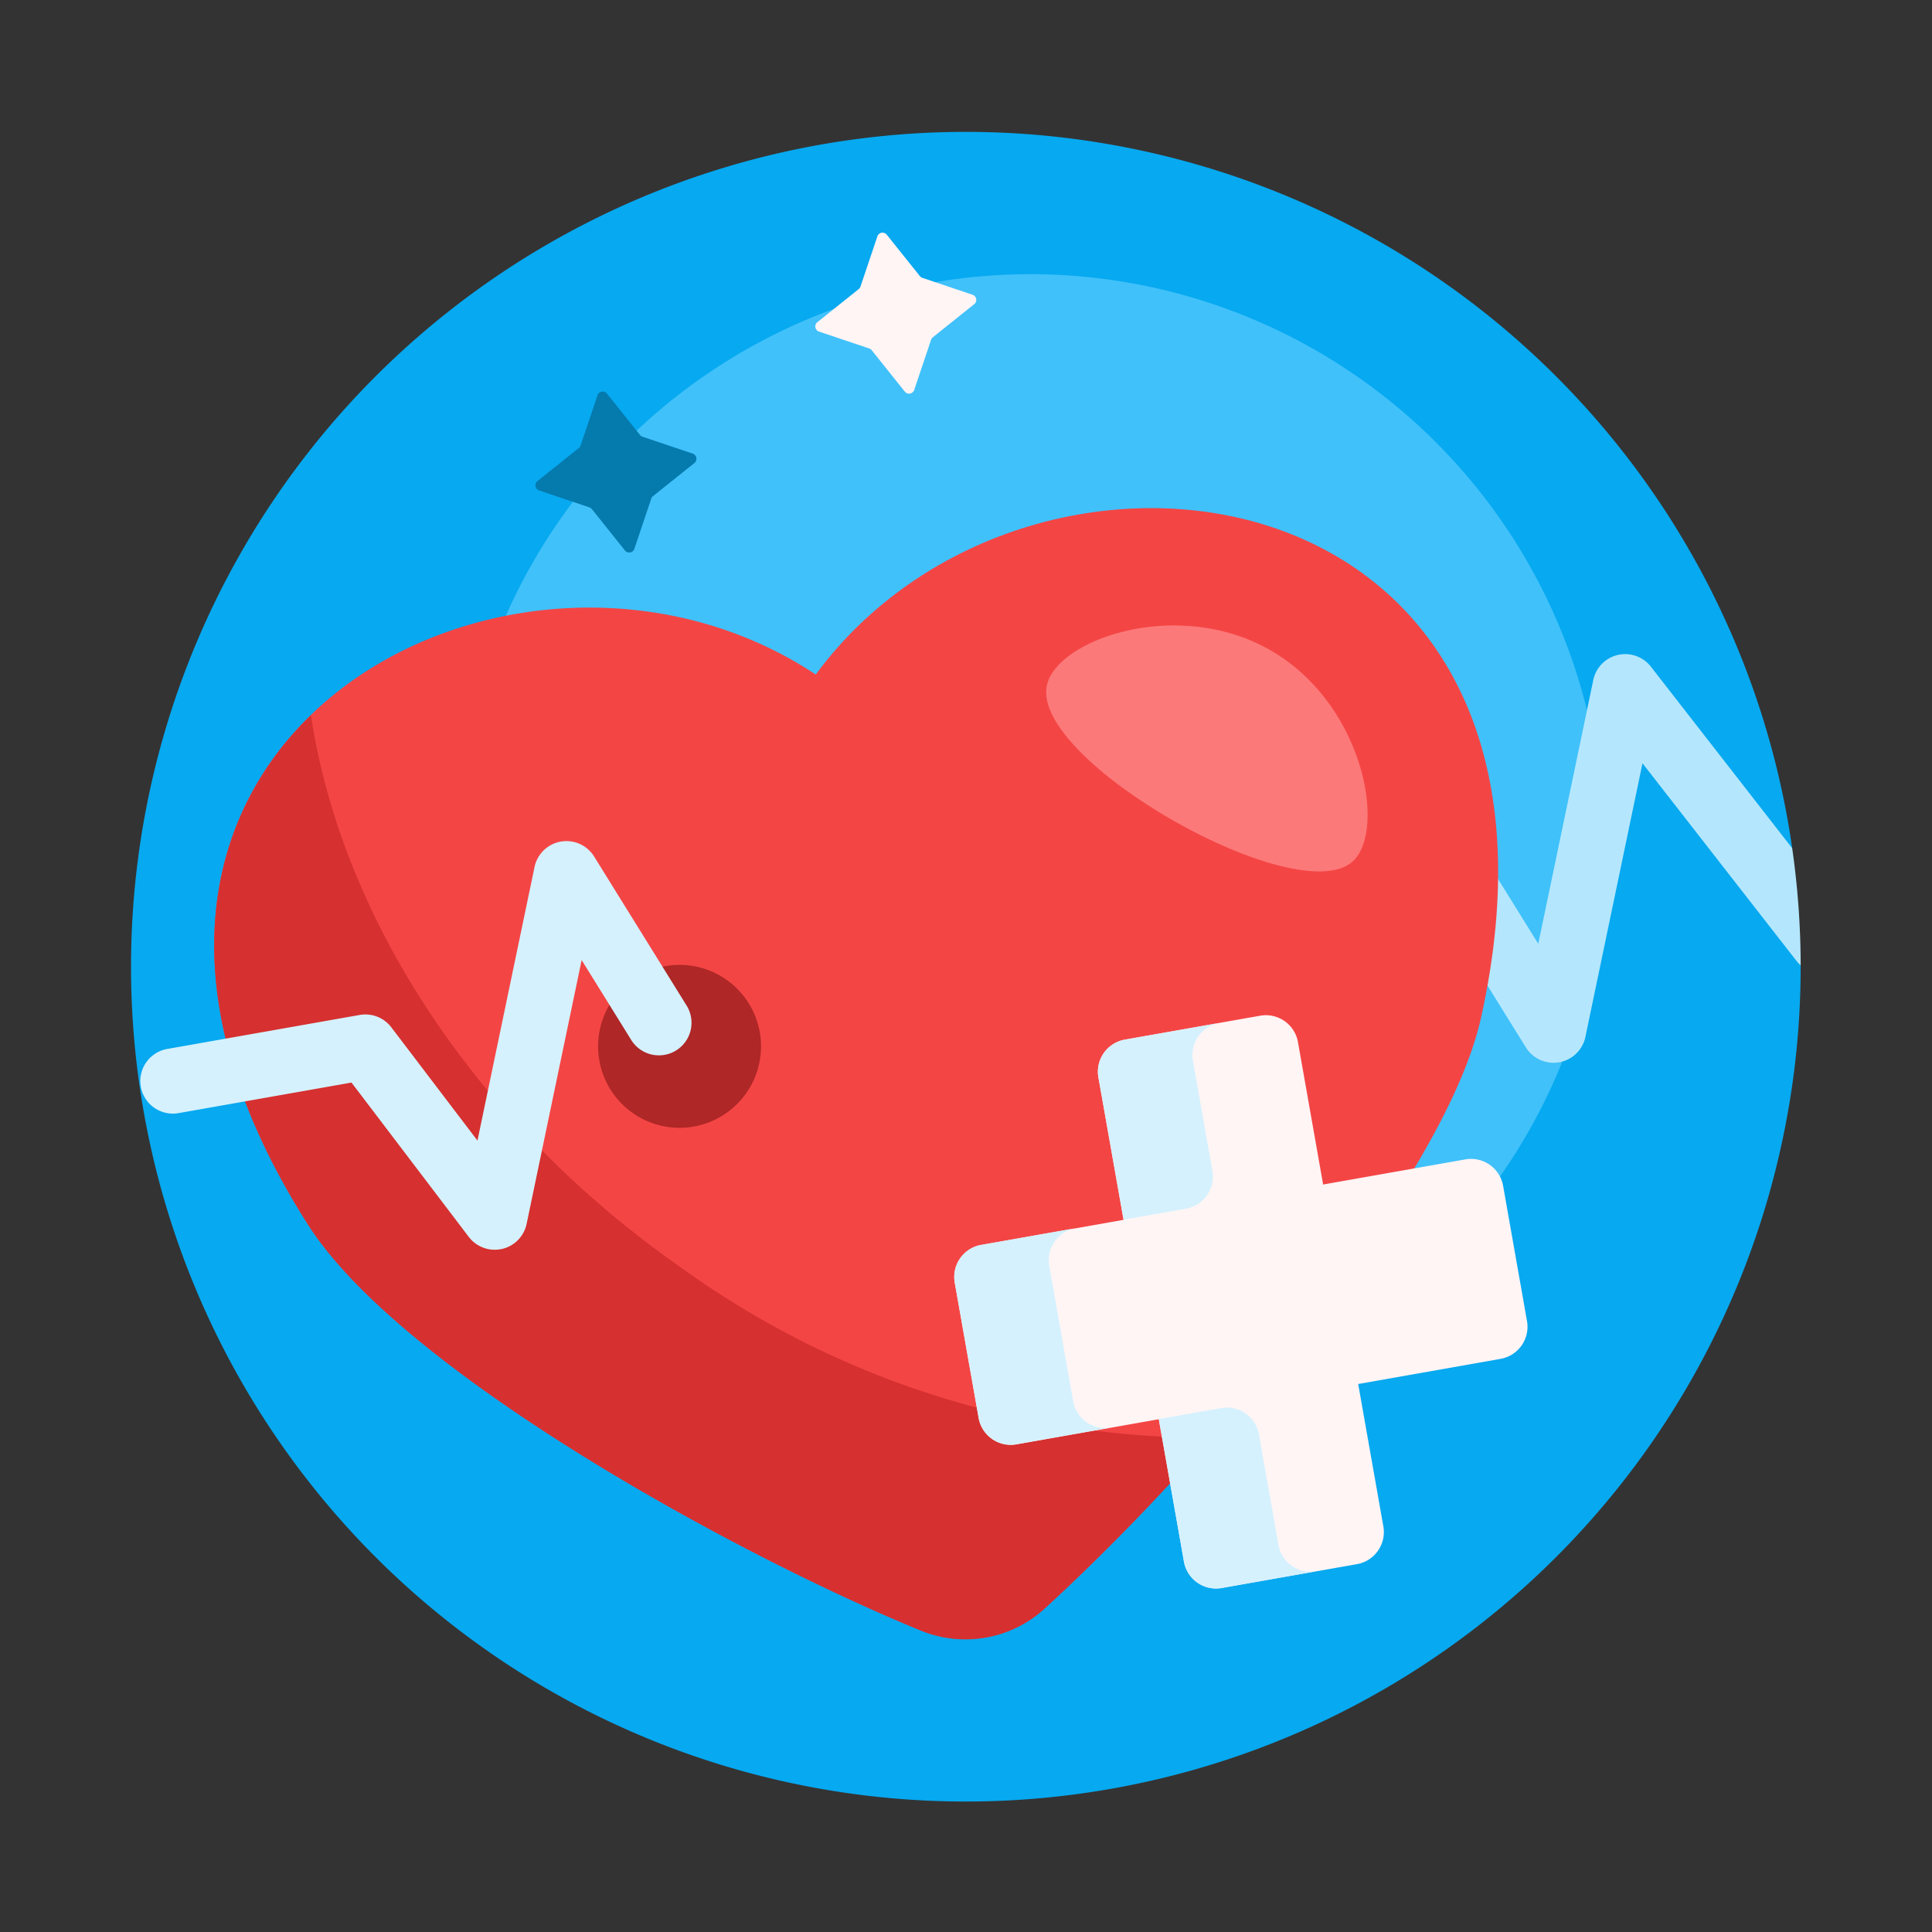 <svg xmlns="http://www.w3.org/2000/svg" width="58.188" height="58.188" viewBox="0 0 58.188 58.188">
  <rect x="0" y="0" width="58.188" height="58.188" fill="#333333" stroke="none"/>
  <g id="heartbeat" transform="matrix(0.985, -0.174, 0.174, 0.985, 0, 8.722)">
    <path id="Path_77469" data-name="Path 77469" d="M50.229,25.115q0,.42-.014.837c0,.113-.41-.08-.415.033a22.372,22.372,0,0,1-.282,2.453c-.029.191.368.841.335,1.03a25.137,25.137,0,1,1,.376-4.353Z" fill="#07a9f0"/>
    <path id="Path_77470" data-name="Path 77470" d="M140.148,64.944a17.266,17.266,0,1,1-17.266-17.266A17.266,17.266,0,0,1,140.148,64.944Z" transform="translate(-95.255 -43.001)" fill="#40c1fa"/>
    <path id="Path_77471" data-name="Path 77471" d="M410.97,203.432a25.21,25.21,0,0,1-.362,3.516.98.98,0,0,1-.109-.168l-3.523-6.651-3.125,7.812a.981.981,0,0,1-1.822,0l-1.962-4.905a.981.981,0,1,1,1.822-.729l1.051,2.628,3.013-7.533a.981.981,0,0,1,1.783-.084Z" transform="translate(-360.755 -177.48)" fill="#b4e7fd"/>
    <path id="Path_77472" data-name="Path 77472" d="M65.323,142.591c-1.991,4.805-10.889,11.986-16.045,15.24a3.534,3.534,0,0,1-3.772,0c-5.155-3.254-14.054-10.435-16.045-15.24-6.541-15.789,9.994-21.214,17.931-13.655C55.329,121.377,71.864,126.8,65.323,142.591Z" transform="translate(-25.22 -113.249)" fill="#f44545"/>
    <path id="Path_77473" data-name="Path 77473" d="M55.122,171.3a68.788,68.788,0,0,1-5.845,4.2,3.534,3.534,0,0,1-3.772,0c-5.155-3.254-14.054-10.435-16.045-15.24-3.066-7.4-1.062-12.525,2.751-15.1-.155,6.044,2.633,12.87,8.063,18.3A27.084,27.084,0,0,0,55.122,171.3Z" transform="translate(-25.22 -130.912)" fill="#d63030"/>
    <path id="Path_77474" data-name="Path 77474" d="M302.751,171.22c-1.9,1.209-9-4.657-8.157-6.806.5-1.291,4.14-1.918,6.612-.048C303.909,166.409,303.94,170.463,302.751,171.22Z" transform="translate(-265.631 -147.182)" fill="#fc7979"/>
    <path id="Path_77475" data-name="Path 77475" d="M144.905,242.453A2.453,2.453,0,1,1,142.453,240,2.453,2.453,0,0,1,144.905,242.453Z" transform="translate(-126.266 -216.455)" fill="#af2727"/>
    <path id="Path_77476" data-name="Path 77476" d="M16.061,203.581a.981.981,0,0,1-1.275-.547l-1.051-2.628-3.013,7.533a.981.981,0,0,1-.865.616H9.81a.981.981,0,0,1-.872-.532l-2.669-5.19H.981a.981.981,0,1,1,0-1.962H6.867a.981.981,0,0,1,.872.532L9.7,205.213l3.125-7.812a.981.981,0,0,1,1.822,0l1.962,4.905a.981.981,0,0,1-.547,1.275Z" transform="translate(0 -177.479)" fill="#d5f1fe"/>
    <path id="Path_77477" data-name="Path 77477" d="M252.311,61.437v4.135a.981.981,0,0,1-.981.981h-4.354v4.354a.981.981,0,0,1-.981.981H241.86a.981.981,0,0,1-.981-.981V66.553h-4.354a.981.981,0,0,1-.981-.981V61.437a.981.981,0,0,1,.981-.981h4.354V56.1a.981.981,0,0,1,.981-.981H246a.981.981,0,0,1,.981.981v4.354h4.354A.981.981,0,0,1,252.311,61.437ZM239.782,31.406l-.764-1.4a.164.164,0,0,0-.288,0l-.764,1.4a.165.165,0,0,1-.065.065l-1.4.764a.164.164,0,0,0,0,.288l1.4.764a.165.165,0,0,1,.065.065l.764,1.4a.164.164,0,0,0,.288,0l.764-1.4a.165.165,0,0,1,.065-.065l1.4-.764a.164.164,0,0,0,0-.288l-1.4-.764A.164.164,0,0,1,239.782,31.406Z" transform="translate(-212.436 -26.988)" fill="#fff5f5"/>
    <path id="Path_77478" data-name="Path 77478" d="M242.788,292.1h-1.909V287.75a.981.981,0,0,1,.981-.981h2.89a.981.981,0,0,0-.981.981v3.373A.981.981,0,0,1,242.788,292.1Zm-3.373,0h-2.89a.981.981,0,0,0-.981.981v4.135a.981.981,0,0,0,.981.981h2.89a.981.981,0,0,1-.981-.981v-4.135A.981.981,0,0,1,239.415,292.1Zm4.354,10.451v-3.373a.981.981,0,0,0-.981-.981h-1.909v4.354a.981.981,0,0,0,.981.981h2.89A.981.981,0,0,1,243.769,302.555Z" transform="translate(-212.436 -258.636)" fill="#d5f1fe"/>
    <path id="Path_77479" data-name="Path 77479" d="M156.2,65.6l-1.4.764a.165.165,0,0,0-.065.065l-.764,1.4a.164.164,0,0,1-.288,0l-.764-1.4a.165.165,0,0,0-.065-.065l-1.4-.764a.164.164,0,0,1,0-.288l1.4-.764a.165.165,0,0,0,.065-.065l.764-1.4a.164.164,0,0,1,.288,0l.764,1.4a.165.165,0,0,0,.065.065l1.4.764A.164.164,0,0,1,156.2,65.6Z" transform="translate(-136.519 -56.82)" fill="#057aad"/>
  </g>
</svg>
